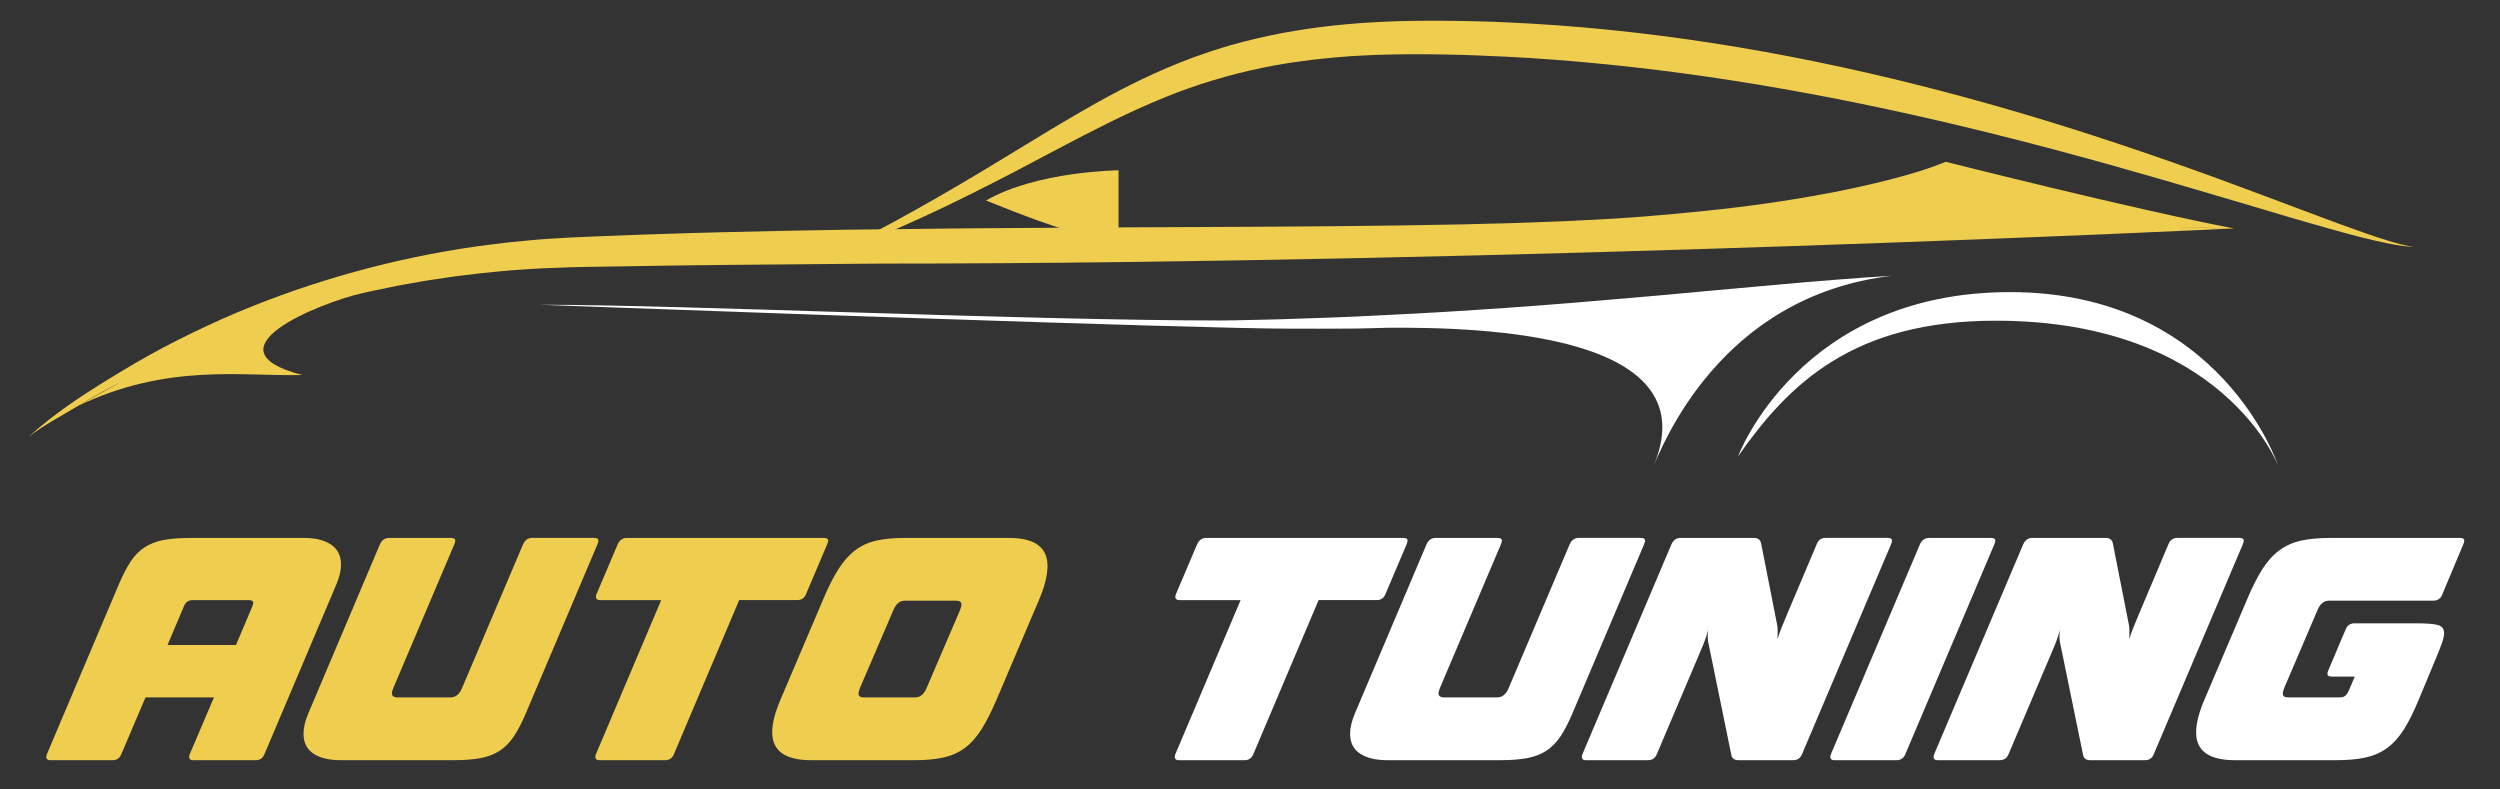<?xml version="1.0" encoding="utf-8"?>
<!-- Generator: Adobe Illustrator 16.0.0, SVG Export Plug-In . SVG Version: 6.00 Build 0)  -->
<!DOCTYPE svg PUBLIC "-//W3C//DTD SVG 1.1//EN" "http://www.w3.org/Graphics/SVG/1.1/DTD/svg11.dtd">
<svg version="1.1" id="Calque_1" xmlns="http://www.w3.org/2000/svg" xmlns:xlink="http://www.w3.org/1999/xlink" x="0px" y="0px"
	 width="190px" height="60px" viewBox="0 0 190 60" enable-background="new 0 0 190 60" xml:space="preserve">
<rect x="0" y="0" width="190" height="60" fill="#333333" stroke="none"/>
<path fill="#EFCD4F" d="M3.571,57.301l5.451-12.868c0.301-0.709,0.603-1.293,0.905-1.753c0.302-0.46,0.656-0.822,1.063-1.087
	c0.408-0.263,0.89-0.448,1.448-0.554c0.558-0.104,1.244-0.157,2.059-0.157h8.617c0.859,0,1.541,0.169,2.047,0.508
	c0.504,0.339,0.757,0.848,0.757,1.525c0,0.439-0.121,0.944-0.362,1.518l-5.451,12.868c-0.122,0.315-0.347,0.475-0.679,0.475h-4.727
	c-0.302,0-0.392-0.159-0.271-0.475l1.832-4.298h-5.202l-1.832,4.298c-0.122,0.315-0.347,0.475-0.679,0.475H3.843
	C3.54,57.775,3.45,57.616,3.571,57.301z M12.731,49.022h5.203l1.243-2.939c0.045-0.122,0.067-0.211,0.067-0.271
	c0-0.136-0.112-0.204-0.339-0.204h-4.251c-0.331,0-0.558,0.158-0.678,0.476L12.731,49.022z"/>
<path fill="#EFCD4F" d="M23.067,55.764c0-0.453,0.12-0.966,0.361-1.54l5.451-12.867c0.15-0.317,0.376-0.475,0.679-0.475h4.703
	c0.227,0,0.34,0.066,0.34,0.202c0,0.061-0.023,0.151-0.068,0.272l-4.636,10.923c-0.077,0.181-0.114,0.316-0.114,0.408
	c0,0.211,0.143,0.315,0.43,0.315h4.026c0.392,0,0.686-0.241,0.883-0.724l4.636-10.923c0.15-0.317,0.376-0.475,0.678-0.475h4.705
	c0.226,0,0.339,0.066,0.339,0.202c0,0.061-0.022,0.151-0.068,0.272l-5.451,12.867c-0.302,0.71-0.606,1.295-0.916,1.755
	c-0.309,0.459-0.667,0.821-1.075,1.085s-0.886,0.449-1.436,0.553c-0.551,0.107-1.226,0.159-2.024,0.159h-8.641
	c-0.859,0-1.542-0.165-2.046-0.497C23.319,56.948,23.067,56.441,23.067,55.764z"/>
<path fill="#EFCD4F" d="M45.298,57.301l4.953-11.693h-4.636c-0.303,0-0.392-0.158-0.272-0.475l1.606-3.776
	c0.15-0.317,0.377-0.475,0.678-0.475H62.6c0.227,0,0.339,0.066,0.339,0.202c0,0.061-0.022,0.151-0.067,0.272l-1.605,3.776
	c-0.122,0.316-0.347,0.475-0.679,0.475h-4.41l-4.953,11.693c-0.122,0.315-0.347,0.475-0.679,0.475H45.57
	C45.269,57.775,45.178,57.616,45.298,57.301z"/>
<path fill="#EFCD4F" d="M58.688,55.649c0-0.679,0.211-1.508,0.634-2.488l3.233-7.598c0.392-0.937,0.781-1.704,1.166-2.308
	s0.81-1.082,1.278-1.436c0.467-0.355,1.006-0.601,1.616-0.736c0.611-0.136,1.346-0.202,2.206-0.202h7.849
	c1.96,0,2.94,0.709,2.94,2.124c0,0.709-0.211,1.563-0.633,2.558l-3.234,7.598c-0.393,0.92-0.777,1.679-1.153,2.273
	c-0.378,0.597-0.799,1.066-1.267,1.412c-0.469,0.349-1.007,0.59-1.618,0.726c-0.61,0.135-1.345,0.203-2.204,0.203h-7.848
	C59.675,57.775,58.688,57.066,58.688,55.649z M65.654,53.003h3.89c0.392,0,0.686-0.241,0.882-0.724l2.533-5.902
	c0.076-0.195,0.113-0.34,0.113-0.43c0-0.196-0.134-0.296-0.406-0.296h-3.891c-0.392,0-0.686,0.244-0.881,0.726l-2.533,5.902
	c-0.077,0.197-0.114,0.339-0.114,0.43C65.246,52.906,65.382,53.003,65.654,53.003z"/>
<path fill="#FFFFFF" d="M89.333,57.301l4.954-11.693h-4.637c-0.303,0-0.392-0.158-0.271-0.475l1.606-3.776
	c0.15-0.317,0.377-0.475,0.678-0.475h14.973c0.226,0,0.34,0.066,0.34,0.202c0,0.061-0.023,0.151-0.068,0.272l-1.606,3.776
	c-0.121,0.316-0.346,0.475-0.677,0.475h-4.411l-4.953,11.693c-0.122,0.315-0.347,0.475-0.679,0.475h-4.975
	C89.303,57.775,89.213,57.616,89.333,57.301z"/>
<path fill="#FFFFFF" d="M102.608,55.764c0-0.453,0.122-0.966,0.362-1.54l5.451-12.867c0.15-0.317,0.376-0.475,0.678-0.475h4.704
	c0.227,0,0.34,0.066,0.34,0.202c0,0.061-0.023,0.151-0.068,0.272l-4.637,10.923c-0.075,0.181-0.112,0.316-0.112,0.408
	c0,0.211,0.143,0.315,0.429,0.315h4.027c0.392,0,0.685-0.241,0.882-0.724l4.636-10.923c0.15-0.317,0.378-0.475,0.679-0.475h4.704
	c0.227,0,0.339,0.066,0.339,0.202c0,0.061-0.022,0.151-0.066,0.272l-5.452,12.867c-0.301,0.71-0.606,1.295-0.914,1.755
	c-0.311,0.459-0.668,0.821-1.076,1.085c-0.406,0.264-0.886,0.449-1.435,0.553c-0.551,0.107-1.227,0.159-2.024,0.159h-8.641
	c-0.859,0-1.543-0.165-2.046-0.497C102.86,56.948,102.608,56.441,102.608,55.764z"/>
<path fill="#FFFFFF" d="M120.272,57.301l6.762-15.944c0.151-0.317,0.377-0.475,0.679-0.475h5.587c0.301,0,0.481,0.135,0.543,0.406
	l1.22,6.197c0.046,0.211,0.054,0.581,0.022,1.108c0.092-0.302,0.2-0.611,0.329-0.928c0.127-0.317,0.274-0.671,0.44-1.063
	l2.218-5.247c0.119-0.317,0.346-0.475,0.678-0.475h4.704c0.227,0,0.339,0.066,0.339,0.202c0,0.061-0.022,0.151-0.067,0.272
	l-6.763,15.944c-0.12,0.315-0.348,0.475-0.679,0.475h-4.16c-0.317,0-0.498-0.136-0.544-0.406l-1.718-8.391
	c-0.03-0.105-0.054-0.249-0.068-0.431c-0.017-0.182-0.008-0.399,0.022-0.655c-0.091,0.346-0.196,0.671-0.316,0.972
	c-0.122,0.303-0.257,0.627-0.407,0.974l-3.167,7.463c-0.121,0.315-0.347,0.475-0.678,0.475h-4.704
	C120.242,57.775,120.151,57.616,120.272,57.301z"/>
<path fill="#FFFFFF" d="M139.157,57.301l6.763-15.944c0.15-0.317,0.377-0.475,0.679-0.475h4.704c0.227,0,0.339,0.066,0.339,0.202
	c0,0.061-0.022,0.151-0.066,0.272l-6.763,15.944c-0.122,0.315-0.349,0.475-0.68,0.475h-4.704
	C139.127,57.775,139.037,57.616,139.157,57.301z"/>
<path fill="#FFFFFF" d="M147.004,57.301l6.764-15.944c0.15-0.317,0.376-0.475,0.678-0.475h5.587c0.301,0,0.482,0.135,0.543,0.406
	l1.22,6.197c0.046,0.211,0.055,0.581,0.023,1.108c0.091-0.302,0.199-0.611,0.328-0.928c0.127-0.317,0.274-0.671,0.441-1.063
	l2.216-5.247c0.121-0.317,0.348-0.475,0.679-0.475h4.704c0.227,0,0.34,0.066,0.34,0.202c0,0.061-0.022,0.151-0.068,0.272
	l-6.763,15.944c-0.12,0.315-0.347,0.475-0.678,0.475h-4.162c-0.316,0-0.497-0.136-0.542-0.406l-1.72-8.391
	c-0.03-0.105-0.052-0.249-0.067-0.431c-0.017-0.182-0.009-0.399,0.021-0.655c-0.09,0.346-0.195,0.671-0.315,0.972
	c-0.122,0.303-0.256,0.627-0.407,0.974l-3.167,7.463c-0.12,0.315-0.347,0.475-0.678,0.475h-4.705
	C146.975,57.775,146.885,57.616,147.004,57.301z"/>
<path fill="#FFFFFF" d="M166.907,55.674c0-0.694,0.212-1.532,0.635-2.513l3.233-7.598c0.393-0.937,0.781-1.704,1.165-2.308
	c0.385-0.604,0.817-1.082,1.301-1.436c0.481-0.355,1.036-0.601,1.661-0.736c0.626-0.136,1.383-0.202,2.273-0.202h9.771
	c0.226,0,0.34,0.066,0.34,0.202c0,0.061-0.022,0.151-0.069,0.272l-1.604,3.821c-0.12,0.318-0.348,0.474-0.679,0.474h-7.915
	c-0.394,0-0.688,0.235-0.883,0.704l-2.533,5.924c-0.075,0.197-0.113,0.339-0.113,0.43c0,0.197,0.136,0.294,0.407,0.294h3.936
	c0.165,0,0.297-0.036,0.396-0.113c0.099-0.074,0.185-0.195,0.26-0.362l0.475-1.107h-1.741c-0.227,0-0.339-0.066-0.339-0.202
	c0-0.077,0.022-0.167,0.067-0.272l1.313-3.097c0.121-0.318,0.347-0.477,0.679-0.477h4.682c0.769,0,1.315,0.042,1.64,0.124
	c0.324,0.084,0.486,0.291,0.486,0.622c0,0.182-0.05,0.414-0.146,0.701c-0.099,0.287-0.237,0.648-0.419,1.086l-1.357,3.256
	c-0.376,0.92-0.755,1.679-1.131,2.273c-0.376,0.597-0.803,1.066-1.277,1.412c-0.476,0.349-1.022,0.59-1.641,0.726
	c-0.619,0.135-1.357,0.203-2.217,0.203h-7.688C167.896,57.775,166.907,57.075,166.907,55.674z"/>
<g>
	<g>
		<path fill="#EFCD4F" d="M62.737,19.569c0.586-0.302,1.173-0.601,1.763-0.896l1.75-0.915l1.74-0.929
			c0.576-0.319,1.153-0.633,1.725-0.956c2.292-1.286,4.553-2.62,6.794-3.996l3.378-2.051c1.135-0.676,2.274-1.352,3.436-2
			c1.162-0.647,2.344-1.27,3.555-1.847c1.212-0.576,2.451-1.108,3.716-1.579c0.316-0.116,0.637-0.224,0.955-0.336
			c0.16-0.056,0.317-0.115,0.479-0.166l0.483-0.152c0.323-0.098,0.644-0.208,0.97-0.297l0.978-0.268
			c1.31-0.331,2.631-0.627,3.962-0.838c2.66-0.449,5.347-0.661,8.019-0.738c0.669-0.009,1.34-0.031,2.005-0.029
			c0.665,0.001,1.33-0.003,1.994,0.01l0.996,0.013l0.997,0.025c0.666,0.013,1.329,0.042,1.992,0.071
			c2.654,0.118,5.307,0.308,7.947,0.58c10.572,1.073,20.984,3.312,31.129,6.297c5.073,1.498,10.081,3.184,15.036,4.994
			c2.476,0.914,4.944,1.833,7.407,2.764c1.231,0.463,2.464,0.92,3.707,1.353c0.618,0.218,1.24,0.428,1.869,0.619
			c0.63,0.187,1.263,0.363,1.915,0.463c-0.659-0.028-1.315-0.139-1.964-0.269c-0.647-0.13-1.292-0.282-1.933-0.44
			c-1.281-0.325-2.55-0.686-3.819-1.048c-1.27-0.359-2.531-0.74-3.792-1.116l-3.788-1.121c-5.044-1.493-10.097-2.938-15.181-4.226
			c-10.163-2.59-20.457-4.612-30.85-5.654c-2.598-0.259-5.201-0.469-7.806-0.591c-0.652-0.029-1.303-0.062-1.955-0.084l-0.978-0.036
			l-0.978-0.024c-0.652-0.02-1.303-0.022-1.957-0.033c-0.649-0.009-1.294,0.004-1.943,0.005c-0.648,0.003-1.293,0.031-1.94,0.045
			c-0.646,0.025-1.289,0.065-1.935,0.099c-1.284,0.099-2.569,0.215-3.839,0.398c-1.276,0.165-2.534,0.41-3.785,0.688
			c-1.25,0.286-2.484,0.633-3.705,1.028c-4.887,1.591-9.454,4.2-14.13,6.642c-2.344,1.213-4.704,2.411-7.106,3.511
			c-0.601,0.275-1.206,0.539-1.808,0.809l-1.822,0.779l-1.838,0.737C63.971,19.104,63.354,19.338,62.737,19.569"/>
		<path fill="#EFCD4F" d="M85.01,17.708c0,1.189-4.19-0.076-10.073-2.469c3.885-2.241,10.073-2.297,10.073-2.297V17.708z"/>
		<g>
			<path fill="#FFFFFF" d="M132.092,34.679c0,0,4.649-12.479,20.674-12.479s20.364,13.172,20.364,13.172
				s-4.155-10.999-21.456-10.999C140.849,24.374,135.967,29.145,132.092,34.679"/>
		</g>
		<g>
			<path fill="#FFFFFF" d="M139.509,21.261l-2.286,0.185l-2.283,0.203l-4.563,0.411c-3.041,0.282-6.081,0.563-9.121,0.808
				c-3.042,0.265-6.083,0.492-9.129,0.688c-3.043,0.209-6.089,0.358-9.138,0.505l-2.285,0.089l-2.287,0.077l-1.145,0.039
				l-1.144,0.028l-2.29,0.051c-0.352,0.008-0.703,0.008-1.054,0.014C77.281,24.342,51.97,23.16,41.021,23.16
				c0,0,37.938,1.415,52.696,1.75c0.04,0.001,0.079,0.004,0.121,0.005c0.102,0.003,0.204,0.004,0.306,0.005
				c1.782,0.039,3.195,0.061,4.123,0.061c0.133,0,0.266-0.002,0.4-0.003c1.071,0.003,2.144,0.007,3.215-0.004l-0.145,0.011
				c0,0,0.129-0.005,0.357-0.012c0.308-0.004,0.614,0.001,0.921-0.004c0.796-0.009,1.59-0.039,2.383-0.059
				c7.441-0.062,24.859,0.463,20.142,10.79c0.797-1.787,5.137-13.216,18.272-14.744C142.376,21.04,140.943,21.151,139.509,21.261"/>
		</g>
		<path fill="#EFCD4F" d="M169.788,17.362l-4.228-0.07C168.161,17.313,169.788,17.362,169.788,17.362
			c-7.393-1.398-21.909-5.065-21.909-5.065c-1.444,0.587-2.942,1.018-4.446,1.401c-1.508,0.38-3.024,0.712-4.551,0.998
			c-3.05,0.573-6.123,1.008-9.211,1.321c-3.085,0.325-6.177,0.584-9.276,0.719c-1.548,0.086-3.1,0.133-4.65,0.191
			c-0.775,0.033-1.554,0.05-2.331,0.067l-2.329,0.059c-6.216,0.128-12.44,0.167-18.667,0.195l-9.344,0.042l-9.348,0.062
			l-9.351,0.105c-3.119,0.056-6.237,0.104-9.355,0.188c-1.56,0.035-3.119,0.09-4.68,0.135c-1.558,0.041-3.118,0.11-4.677,0.173
			c-0.781,0.034-1.558,0.057-2.343,0.099c-0.789,0.05-1.578,0.087-2.365,0.148c-0.788,0.076-1.574,0.143-2.359,0.226
			c-0.784,0.099-1.568,0.188-2.351,0.295c-6.253,0.891-12.381,2.579-18.181,5.009c-1.551,0.647-3.069,1.369-4.567,2.121
			c-1.421,0.712-2.811,1.493-4.173,2.313c-2.556,1.539-4.918,3.025-7.146,5.026c1.249-0.937,2.421-1.548,3.755-2.344
			c1.093-0.655,2.206-1.276,3.333-1.862l-3.333,1.862c6.819-3.261,12.412-2.23,17.04-2.345c-7.565-1.951,1.43-5.5,4.434-6.188
			c0.375-0.083,0.749-0.181,1.127-0.251l1.132-0.232l0.566-0.117l0.567-0.103l1.137-0.203c0.377-0.071,0.759-0.124,1.14-0.181
			l1.14-0.17c0.38-0.062,0.764-0.095,1.145-0.146l1.145-0.141c0.764-0.083,1.529-0.147,2.294-0.221
			c0.766-0.058,1.535-0.101,2.3-0.15L43.4,20.31c0.771-0.023,1.553-0.03,2.33-0.044l4.665-0.073
			c1.557-0.019,3.111-0.049,4.668-0.058l9.339-0.082l2.621-0.02C114.904,20.033,169.788,17.362,169.788,17.362"/>
	</g>
</g>
</svg>
